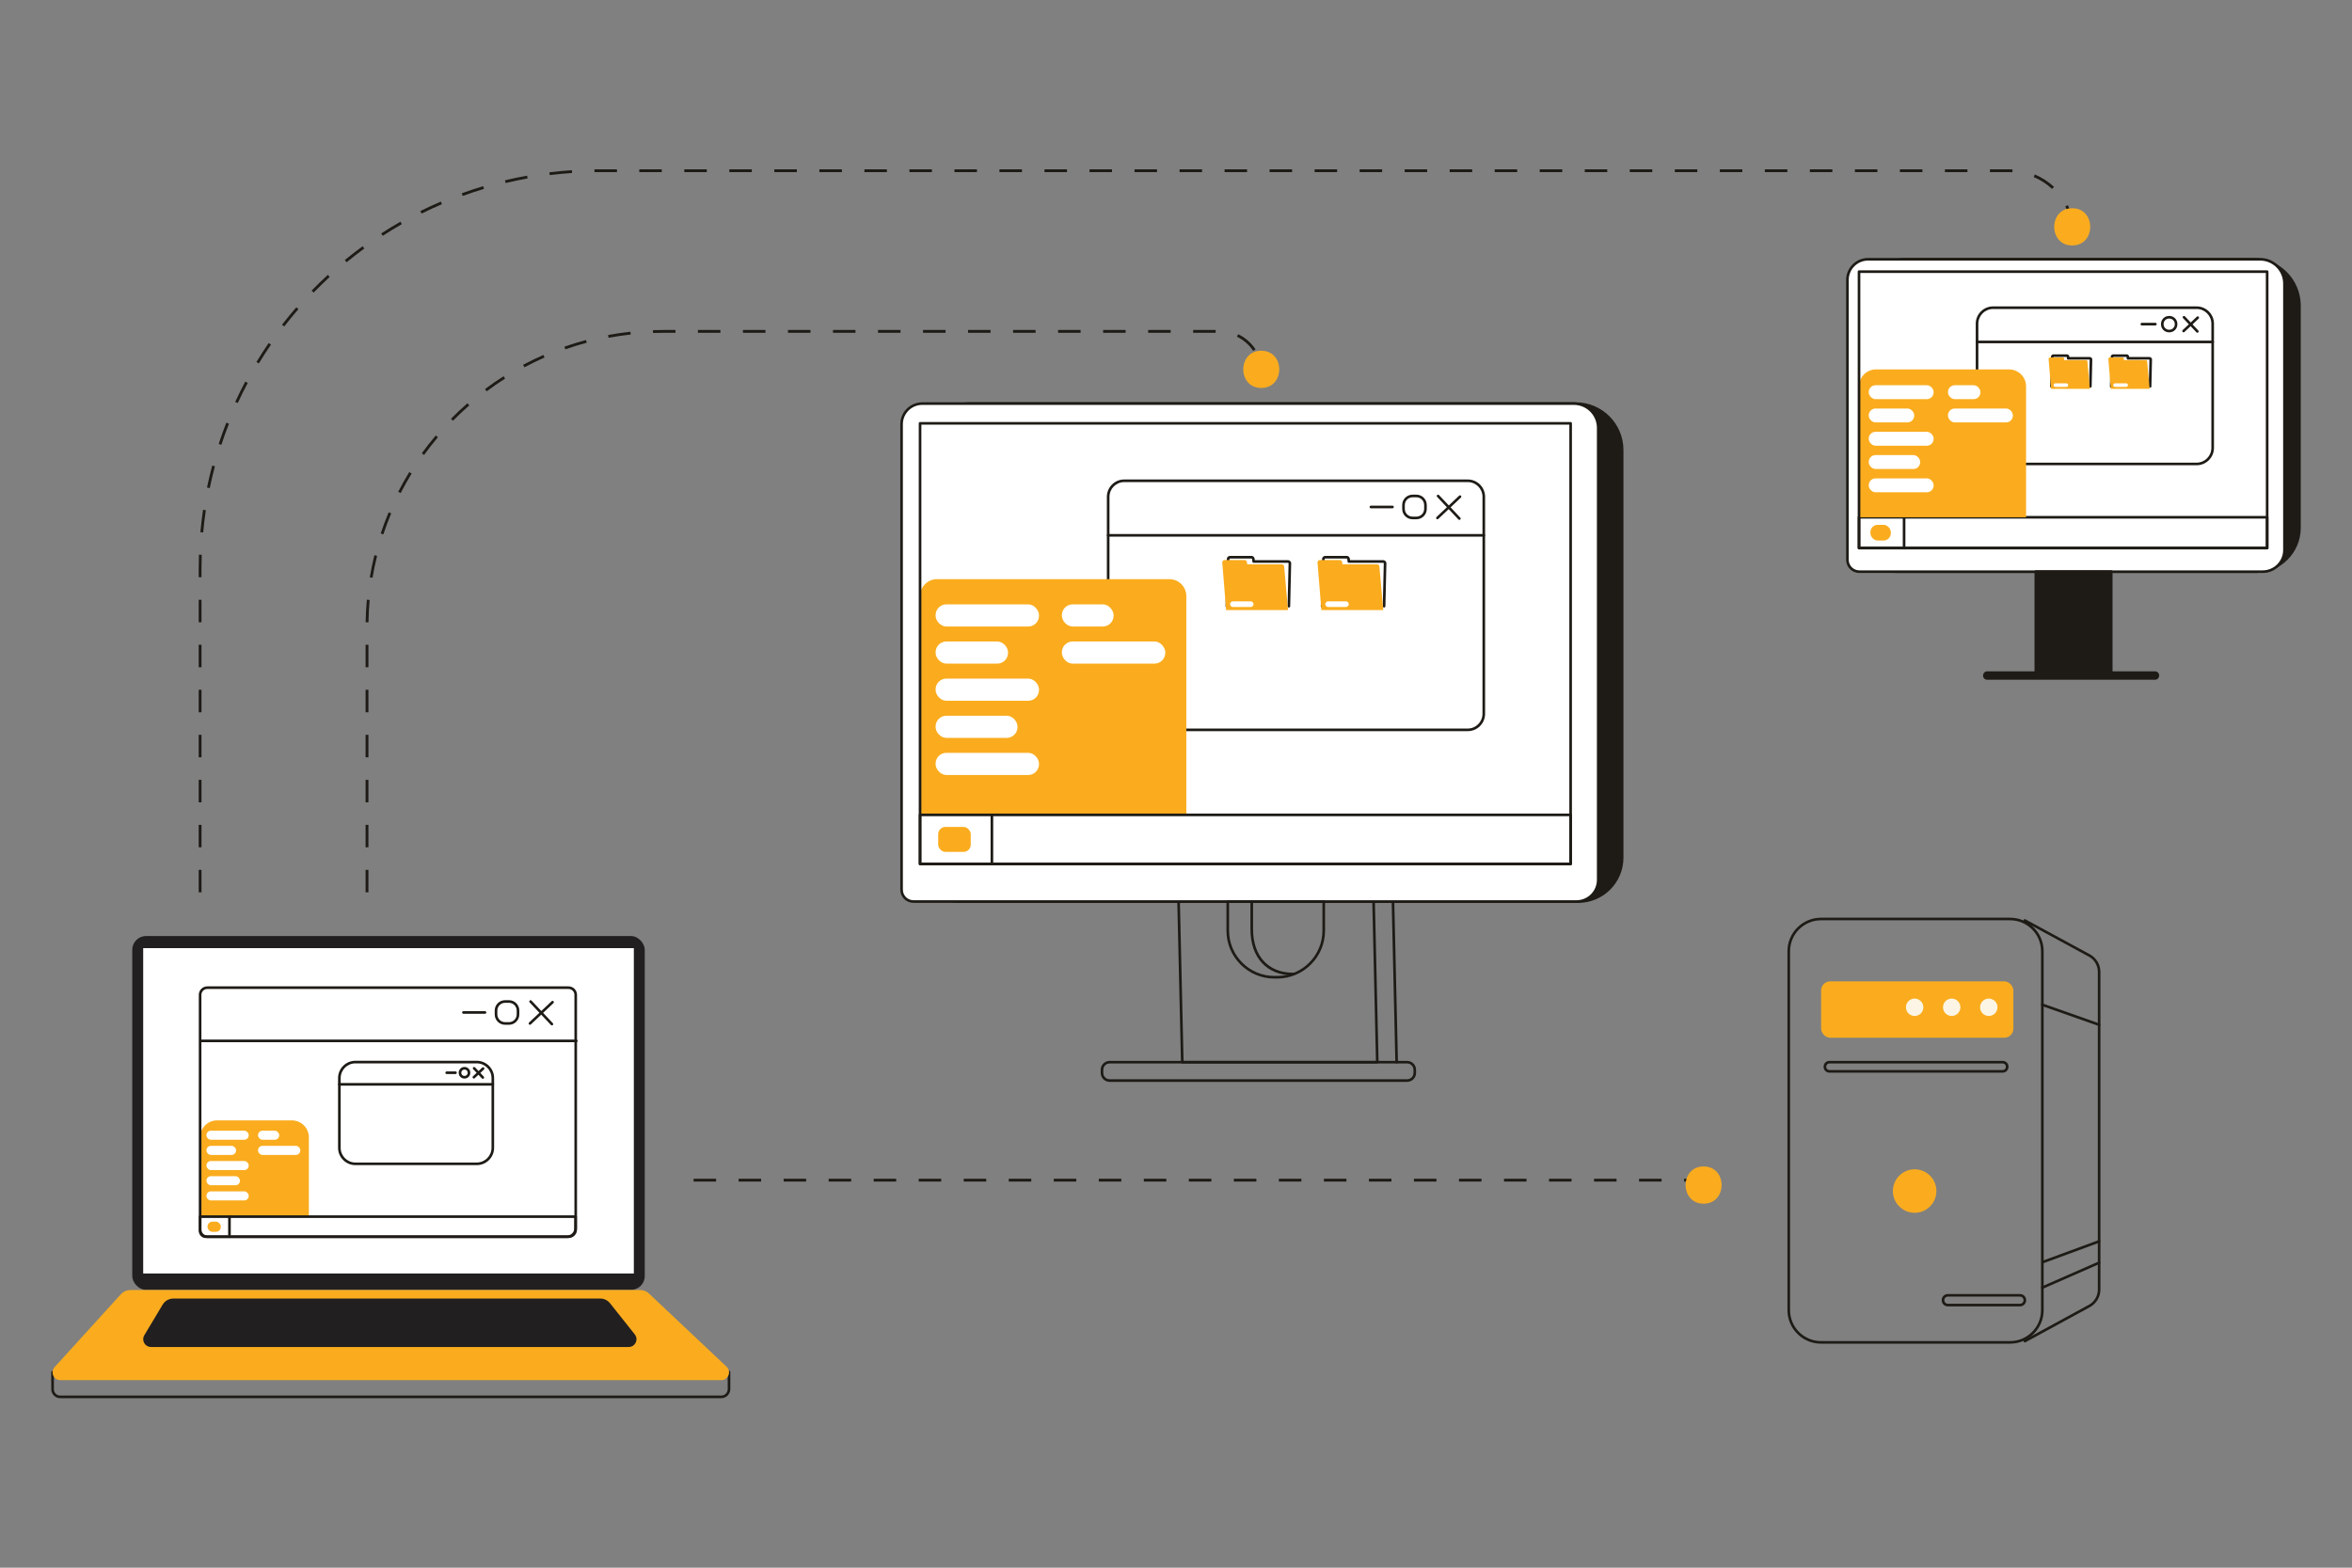<?xml version="1.0" encoding="UTF-8"?><svg id="Layer_1" xmlns="http://www.w3.org/2000/svg" viewBox="0 0 1200 800"><rect x="0" y="0" width="1200" height="800" fill="#808080" stroke="none"/><defs><style>.cls-1{fill:#faac1e;}.cls-1,.cls-2,.cls-3,.cls-4,.cls-5{stroke-width:0px;}.cls-2{fill:#221f20;}.cls-3{fill:#1e1b16;}.cls-4{fill:#fcf5e5;}.cls-5{fill:#fff;}</style></defs><path class="cls-3" d="m368,713.51H30.77c-2.63,0-4.3-2-4.59-3.98-.06-.42-.04-9.3-.04-9.37.02-.37.36-.63.71-.62.37.02.64.34.62.7-.02.37,0,8.63.03,9.12.2,1.38,1.39,2.81,3.26,2.81h337.22c2.02,0,3.27-1.66,3.3-3.26,0-.37,0-8.42,0-8.73-.01-.36.27-.67.63-.69.37-.03.67.24.7.6.02.21,0,8.78,0,8.85-.05,2.24-1.79,4.56-4.63,4.56Z"/><rect class="cls-2" x="67.48" y="477.67" width="261.48" height="180.54" rx="7.01" ry="7.01"/><path class="cls-1" d="m370.71,697.45l-39.65-37.4c-1.18-1.11-2.74-1.73-4.36-1.73H66.42c-1.79,0-3.5.76-4.7,2.08l-33.87,37.27c-2.31,2.54-.51,6.63,2.93,6.63h337.22c3.59,0,5.33-4.38,2.72-6.84Z"/><path class="cls-2" d="m323.87,680.95l-12.63-15.89c-1.21-1.52-3.04-2.4-4.98-2.4H88.44c-2.23,0-4.31,1.17-5.45,3.09l-9.36,15.63c-1.58,2.64.32,6,3.4,6h243.74c3.32,0,5.16-3.83,3.1-6.43Z"/><rect class="cls-5" x="73.06" y="483.84" width="250.33" height="166.03"/><path class="cls-3" d="m270.38,522.95c-.18,0-.35-.07-.48-.21-.25-.27-.24-.69.03-.94l11.53-10.88c.26-.25.69-.24.94.03.25.27.24.69-.03.94l-11.53,10.88c-.13.12-.29.18-.46.18Z"/><path class="cls-3" d="m281.58,523.27c-.18,0-.35-.07-.48-.21l-10.88-11.53c-.25-.27-.24-.69.03-.94.27-.25.69-.24.94.03l10.88,11.53c.25.27.24.69-.03.94-.13.12-.29.18-.46.18Z"/><path class="cls-3" d="m259.68,522.95h-1.99c-2.91,0-5.28-2.37-5.28-5.28v-1.99c0-2.91,2.37-5.28,5.28-5.28h1.99c2.91,0,5.28,2.37,5.28,5.28v1.99c0,2.91-2.37,5.28-5.28,5.28Zm-1.99-11.21c-2.17,0-3.94,1.77-3.94,3.94v1.99c0,2.17,1.77,3.94,3.94,3.94h1.99c2.17,0,3.94-1.77,3.94-3.94v-1.99c0-2.17-1.77-3.94-3.94-3.94h-1.99Z"/><path class="cls-3" d="m247.45,517.34h-11.01c-.37,0-.67-.3-.67-.67s.3-.67.67-.67h11.01c.37,0,.67.3.67.67s-.3.67-.67.67Z"/><path class="cls-3" d="m294.04,531.83H102.41c-.37,0-.67-.3-.67-.67s.3-.67.67-.67h191.63c.37,0,.67.3.67.67s-.3.67-.67.67Z"/><path class="cls-3" d="m243.26,594.57h-61.94c-4.88,0-8.84-3.97-8.84-8.84v-35.58c0-4.87,3.97-8.84,8.84-8.84h61.94c4.87,0,8.84,3.97,8.84,8.84v35.58c0,4.88-3.97,8.84-8.84,8.84Zm-61.94-51.93c-4.14,0-7.51,3.37-7.51,7.51v35.58c0,4.14,3.37,7.51,7.51,7.51h61.94c4.14,0,7.51-3.37,7.51-7.51v-35.58c0-4.14-3.37-7.51-7.51-7.51h-61.94Z"/><path class="cls-3" d="m241.76,550.39c-.18,0-.35-.07-.48-.21-.25-.27-.24-.69.03-.94l4.71-4.45c.27-.25.69-.24.94.03.25.27.24.69-.03.94l-4.71,4.45c-.13.12-.29.18-.46.18Z"/><path class="cls-3" d="m246.34,550.52c-.18,0-.35-.07-.48-.21l-4.45-4.71c-.25-.27-.24-.69.03-.94.27-.25.69-.24.94.03l4.45,4.71c.25.27.24.69-.03.94-.13.12-.29.18-.46.18Z"/><path class="cls-3" d="m237.05,550.39h-.13c-1.59,0-2.89-1.3-2.89-2.89v-.13c0-1.59,1.3-2.89,2.89-2.89h.13c1.59,0,2.89,1.3,2.89,2.89v.13c0,1.59-1.3,2.89-2.89,2.89Zm-.13-4.58c-.86,0-1.56.7-1.56,1.56v.13c0,.86.7,1.56,1.56,1.56h.13c.86,0,1.56-.7,1.56-1.56v-.13c0-.86-.7-1.56-1.56-1.56h-.13Z"/><path class="cls-3" d="m232.4,548.1h-4.5c-.37,0-.67-.3-.67-.67s.3-.67.67-.67h4.5c.37,0,.67.3.67.67s-.3.67-.67.67Z"/><path class="cls-3" d="m251.43,554.02h-78.29c-.37,0-.67-.3-.67-.67s.3-.67.67-.67h78.29c.37,0,.67.3.67.67s-.3.67-.67.67Z"/><rect class="cls-1" x="105.88" y="623.4" width="6.78" height="5.21" rx="2.53" ry="2.53"/><path class="cls-1" d="m110.76,571.74h38.16c4.78,0,8.67,3.88,8.67,8.67v40.48h-55.5v-40.48c0-4.78,3.88-8.67,8.67-8.67Z"/><rect class="cls-5" x="105.34" y="577" width="21.55" height="4.62" rx="2.24" ry="2.24"/><rect class="cls-5" x="105.34" y="584.74" width="15.1" height="4.62" rx="2.24" ry="2.24"/><rect class="cls-5" x="131.66" y="577" width="10.78" height="4.62" rx="2.24" ry="2.24"/><rect class="cls-5" x="131.66" y="584.74" width="21.55" height="4.62" rx="2.24" ry="2.24"/><rect class="cls-5" x="105.34" y="592.48" width="21.55" height="4.62" rx="2.24" ry="2.24"/><rect class="cls-5" x="105.34" y="600.22" width="17.07" height="4.62" rx="2.24" ry="2.24"/><rect class="cls-5" x="105.34" y="607.96" width="21.55" height="4.62" rx="2.24" ry="2.24"/><path class="cls-3" d="m117.07,630.8c-.37,0-.67-.3-.67-.67v-9.25c0-.37.3-.67.67-.67s.67.3.67.67v9.25c0,.37-.3.67-.67.67Z"/><path class="cls-3" d="m289.43,631.78H105c-1.97,0-3.57-1.6-3.57-3.57v-7.34c0-.37.3-.67.67-.67h191.56c.37,0,.67.3.67.67v6c0,2.7-2.2,4.9-4.9,4.9Zm-186.66-10.24v6.67c0,1.23,1,2.23,2.23,2.23h184.43c1.97,0,3.56-1.6,3.56-3.56v-5.34H102.76Z"/><path class="cls-3" d="m290.07,631.78H105.76c-2.39,0-4.33-1.94-4.33-4.33v-119.78c0-2.39,1.94-4.33,4.33-4.33h184.31c2.39,0,4.33,1.94,4.33,4.33v119.78c0,2.39-1.94,4.33-4.33,4.33Zm-184.31-127.1c-1.65,0-3,1.34-3,3v119.78c0,1.65,1.34,3,3,3h184.31c1.65,0,3-1.34,3-3v-119.78c0-1.65-1.34-3-3-3H105.76Z"/><path class="cls-3" d="m1025.57,685.69h-96.5c-9.43,0-17.11-7.67-17.11-17.11v-183.17c0-9.43,7.67-17.11,17.11-17.11h96.5c9.43,0,17.11,7.67,17.11,17.11v183.17c0,9.43-7.67,17.11-17.11,17.11Zm-96.5-216.05c-8.7,0-15.77,7.08-15.77,15.77v183.17c0,8.7,7.08,15.77,15.77,15.77h96.5c8.7,0,15.77-7.08,15.77-15.77v-183.17c0-8.7-7.08-15.77-15.77-15.77h-96.5Z"/><rect class="cls-1" x="929.14" y="500.79" width="98.09" height="28.76" rx="4.61" ry="4.61" transform="translate(1956.37 1030.35) rotate(-180)"/><circle class="cls-4" cx="1014.68" cy="514.02" r="4.44"/><circle class="cls-4" cx="995.77" cy="514.02" r="4.44"/><circle class="cls-4" cx="976.86" cy="514.02" r="4.44"/><path class="cls-3" d="m1033.08,685.05c-.24,0-.46-.13-.59-.35-.18-.32-.06-.73.27-.9l33.07-18.02c2.77-1.56,4.49-4.52,4.49-7.71v-162.12c0-3.19-1.72-6.15-4.5-7.71l-33.06-17.94c-.32-.18-.44-.58-.27-.9.18-.32.58-.44.9-.27l33.07,17.95c3.21,1.81,5.19,5.21,5.19,8.88v162.12c0,3.67-1.99,7.07-5.18,8.88l-33.08,18.03c-.1.06-.21.08-.32.08Z"/><path class="cls-3" d="m1042.01,657.75c-.26,0-.5-.15-.61-.4-.15-.34,0-.73.34-.88l28.97-12.72c.33-.15.73,0,.88.34.15.34,0,.73-.34.88l-28.97,12.72c-.09.04-.18.06-.27.06Z"/><path class="cls-3" d="m1042.42,644.65c-.27,0-.53-.17-.63-.44-.13-.35.05-.73.4-.86l28.57-10.52c.35-.12.73.05.86.4.13.35-.05.73-.4.86l-28.57,10.52c-.08.03-.15.04-.23.04Z"/><path class="cls-3" d="m1070.98,523.61c-.07,0-.15-.01-.22-.04l-28.97-10.21c-.35-.12-.53-.5-.41-.85.12-.35.5-.53.85-.41l28.97,10.21c.35.12.53.5.41.85-.1.27-.35.45-.63.45Z"/><path class="cls-3" d="m1021.8,547.39h-88.44c-1.62,0-2.95-1.32-2.95-2.95v-.13c0-1.62,1.32-2.95,2.95-2.95h88.44c1.62,0,2.95,1.32,2.95,2.95v.13c0,1.62-1.32,2.95-2.95,2.95Zm-88.44-4.69c-.89,0-1.61.72-1.61,1.61v.13c0,.89.72,1.61,1.61,1.61h88.44c.89,0,1.61-.72,1.61-1.61v-.13c0-.89-.72-1.61-1.61-1.61h-88.44Z"/><path class="cls-3" d="m1030.66,666.65h-36.91c-1.7,0-3.08-1.38-3.08-3.08v-.14c0-1.7,1.38-3.08,3.08-3.08h36.91c1.7,0,3.08,1.38,3.08,3.08v.14c0,1.7-1.38,3.08-3.08,3.08Zm-36.91-4.98c-.96,0-1.75.79-1.75,1.75v.14c0,.97.79,1.75,1.75,1.75h36.91c.97,0,1.75-.79,1.75-1.75v-.14c0-.97-.79-1.75-1.75-1.75h-36.91Z"/><path class="cls-3" d="m972.03,132.31h177.48c13.07,0,23.68,10.61,23.68,23.68v113.36c0,12.34-10.02,22.37-22.37,22.37h-183.27c-9.57,0-17.34-7.77-17.34-17.34v-120.25c0-12.04,9.78-21.82,21.82-21.82Z"/><path class="cls-3" d="m1150.83,292.39h-183.27c-9.93,0-18.01-8.08-18.01-18.01v-120.25c0-12.4,10.09-22.48,22.48-22.48h177.48c13.43,0,24.35,10.92,24.35,24.35v113.36c0,12.7-10.33,23.04-23.03,23.04Zm-178.79-159.41c-11.66,0-21.15,9.49-21.15,21.15v120.25c0,9.2,7.48,16.68,16.68,16.68h183.27c11.97,0,21.7-9.73,21.7-21.7v-113.36c0-12.69-10.32-23.02-23.01-23.02h-177.48Z"/><path class="cls-5" d="m953.1,132.31h200.04c6.85,0,12.4,5.56,12.4,12.4v135.92c0,6.12-4.97,11.09-11.09,11.09h-205.82c-3.35,0-6.07-2.72-6.07-6.07v-142.81c0-5.82,4.72-10.54,10.54-10.54Z"/><path class="cls-3" d="m1154.45,292.39h-205.82c-3.71,0-6.73-3.02-6.73-6.73v-142.81c0-6.18,5.03-11.21,11.21-11.21h200.04c7.21,0,13.07,5.86,13.07,13.07v135.92c0,6.48-5.27,11.76-11.76,11.76Zm-201.35-159.41c-5.44,0-9.87,4.43-9.87,9.87v142.81c0,2.98,2.42,5.4,5.4,5.4h205.82c5.75,0,10.42-4.68,10.42-10.42v-135.92c0-6.47-5.26-11.74-11.74-11.74h-200.04Z"/><path class="cls-3" d="m1120.74,237.42h-103.87c-4.88,0-8.84-3.97-8.84-8.84v-63.39c0-4.87,3.97-8.84,8.84-8.84h103.87c4.87,0,8.84,3.97,8.84,8.84v63.39c0,4.87-3.97,8.84-8.84,8.84Zm-103.87-79.74c-4.14,0-7.51,3.37-7.51,7.51v63.39c0,4.14,3.37,7.51,7.51,7.51h103.87c4.14,0,7.51-3.37,7.51-7.51v-63.39c0-4.14-3.37-7.51-7.51-7.51h-103.87Z"/><path class="cls-3" d="m1114.06,169.59c-.18,0-.35-.07-.48-.21-.25-.27-.24-.69.03-.94l7.23-6.83c.26-.25.69-.24.94.03.25.27.24.69-.03.94l-7.23,6.83c-.13.12-.29.18-.46.18Z"/><path class="cls-3" d="m1121.1,169.79c-.18,0-.35-.07-.48-.21l-6.83-7.23c-.25-.27-.24-.69.03-.94.27-.25.69-.24.94.03l6.83,7.23c.25.27.24.69-.03.94-.13.12-.29.18-.46.18Z"/><path class="cls-3" d="m1106.83,169.59h-.2c-2.25,0-4.08-1.83-4.08-4.08v-.2c0-2.25,1.83-4.08,4.08-4.08h.2c2.25,0,4.08,1.83,4.08,4.08v.2c0,2.25-1.83,4.08-4.08,4.08Zm-.2-7.03c-1.51,0-2.75,1.23-2.75,2.75v.2c0,1.51,1.23,2.75,2.75,2.75h.2c1.51,0,2.75-1.23,2.75-2.75v-.2c0-1.51-1.23-2.75-2.75-2.75h-.2Z"/><path class="cls-3" d="m1099.69,166.07h-6.91c-.37,0-.67-.3-.67-.67s.3-.67.67-.67h6.91c.37,0,.67.3.67.67s-.3.67-.67.67Z"/><path class="cls-3" d="m1128.91,175.16h-120.22c-.37,0-.67-.3-.67-.67s.3-.67.67-.67h120.22c.37,0,.67.3.67.67s-.3.67-.67.67Z"/><path class="cls-3" d="m1156.71,280.35h-208.23c-.37,0-.67-.3-.67-.67v-15.72c0-.37.3-.67.67-.67h208.23c.37,0,.67.3.67.67v15.72c0,.37-.3.67-.67.67Zm-207.56-1.33h206.89v-14.38h-206.89v14.38Z"/><path class="cls-3" d="m971.47,280.35c-.37,0-.67-.3-.67-.67v-15.72c0-.37.3-.67.67-.67s.67.3.67.67v15.72c0,.37-.3.67-.67.67Z"/><rect class="cls-1" x="954.29" y="267.83" width="10.42" height="8" rx="3.71" ry="3.71"/><path class="cls-1" d="m957.15,188.51h67.89c4.78,0,8.67,3.88,8.67,8.67v66.8h-85.22v-66.8c0-4.78,3.88-8.67,8.67-8.67Z"/><rect class="cls-5" x="953.45" y="196.59" width="33.09" height="7.09" rx="3.44" ry="3.44"/><rect class="cls-5" x="953.45" y="208.47" width="23.18" height="7.09" rx="3.44" ry="3.44"/><rect class="cls-5" x="993.87" y="196.59" width="16.55" height="7.09" rx="3.44" ry="3.44"/><rect class="cls-5" x="993.87" y="208.47" width="33.09" height="7.09" rx="3.44" ry="3.44"/><rect class="cls-5" x="953.45" y="220.35" width="33.09" height="7.09" rx="3.44" ry="3.44"/><rect class="cls-5" x="953.45" y="232.24" width="26.22" height="7.09" rx="3.44" ry="3.44"/><rect class="cls-5" x="953.45" y="244.12" width="33.09" height="7.09" rx="3.44" ry="3.44"/><path class="cls-3" d="m1046.68,197.88s-.01,0-.02,0c-.37,0-.66-.32-.65-.68l.41-15.23s0-.07.01-.11c.12-.6.65-1.04,1.26-1.04h6.89c.26,0,1.12.1,1.26,1.35v.02h10.38c.39,0,.75.17,1,.48.23.28.33.65.27,1.01l-.31,13.51c0,.36-.3.65-.67.65,0,0,0,0-.02,0-.37,0-.66-.31-.65-.68l.31-13.56s0-.08.01-.12l-10.95.06c-.34,0-.63-.26-.66-.61l-.06-.62c0-.07-.02-.12-.03-.15h-6.74l-.4,15.08c0,.36-.31.65-.67.65Z"/><path class="cls-1" d="m1066.26,198.43h-19.81l-1.24-15.21c-.04-.45.32-.83.77-.83h6.36c.38,0,.71.28.76.66l.1.71h11.11c.36,0,.67.28.7.64l1.25,14.03Z"/><path class="cls-5" d="m1054.3,197.44h-5.67c-.47,0-.86-.36-.91-.83h0c-.05-.53.37-.99.91-.99h5.67c.47,0,.86.36.91.83h0c.05.53-.37.99-.91.99Z"/><path class="cls-3" d="m1077.16,197.88s-.01,0-.02,0c-.37,0-.66-.32-.65-.68l.41-15.23s0-.07.01-.11c.12-.6.65-1.04,1.26-1.04h6.89c.26,0,1.12.1,1.26,1.35v.02h10.38c.39,0,.75.17,1,.48.23.28.33.65.27,1.01l-.31,13.51c0,.36-.3.65-.67.65,0,0,0,0-.02,0-.37,0-.66-.31-.65-.68l.31-13.56s0-.08.01-.12l-10.94.06c-.34,0-.63-.26-.66-.61l-.06-.62c0-.07-.02-.12-.03-.15h-6.74l-.4,15.08c0,.36-.31.65-.67.65Z"/><path class="cls-1" d="m1096.74,198.43h-19.81l-1.24-15.21c-.04-.45.32-.83.77-.83h6.36c.38,0,.71.28.76.66l.1.71h11.11c.36,0,.67.28.7.64l1.25,14.03Z"/><path class="cls-5" d="m1084.77,197.44h-5.67c-.47,0-.86-.36-.91-.83h0c-.05-.53.37-.99.91-.99h5.67c.47,0,.86.36.91.83h0c.05.53-.37.99-.91.99Z"/><path class="cls-3" d="m1156.71,280.35h-208.23c-.37,0-.67-.3-.67-.67v-141.06c0-.37.3-.67.67-.67h208.23c.37,0,.67.3.67.67v141.06c0,.37-.3.67-.67.67Zm-207.56-1.33h206.89v-139.73h-206.89v139.73Z"/><rect class="cls-3" x="1038.69" y="291.66" width="38.47" height="51.58"/><path class="cls-3" d="m1077.16,343.91h-38.47c-.37,0-.67-.3-.67-.67v-51.58c0-.37.3-.67.67-.67h38.47c.37,0,.67.3.67.67v51.58c0,.37-.3.67-.67.67Zm-37.8-1.33h37.13v-50.25h-37.13v50.25Z"/><rect class="cls-3" x="1012.42" y="343.24" width="88.54" height="2.98" rx="1.45" ry="1.45"/><path class="cls-3" d="m1099.51,346.89h-85.64c-1.17,0-2.11-.95-2.11-2.11,0-1.25.95-2.2,2.11-2.2h85.64c1.16,0,2.11.95,2.11,2.11,0,1.25-.95,2.2-2.11,2.2Zm-85.64-2.98c-.43,0-.78.35-.78.78,0,.52.35.87.78.87h85.64c.43,0,.78-.35.78-.78,0-.52-.35-.87-.78-.87h-85.64Z"/><path class="cls-3" d="m494,205.95h309.94c13.07,0,23.68,10.61,23.68,23.68v208.06c0,12.34-10.02,22.37-22.37,22.37h-315.73c-9.57,0-17.34-7.77-17.34-17.34v-214.95c0-12.04,9.78-21.82,21.82-21.82Z"/><path class="cls-3" d="m805.26,460.73h-315.73c-9.93,0-18.01-8.08-18.01-18.01v-214.95c0-12.4,10.09-22.48,22.48-22.48h309.94c13.43,0,24.35,10.92,24.35,24.35v208.06c0,12.7-10.33,23.03-23.03,23.03Zm-311.25-254.11c-11.66,0-21.15,9.49-21.15,21.15v214.95c0,9.2,7.48,16.68,16.68,16.68h315.73c11.97,0,21.7-9.73,21.7-21.7v-208.06c0-12.69-10.32-23.02-23.02-23.02h-309.94Z"/><path class="cls-3" d="m702.69,542.7h-99.49c-.36,0-.66-.29-.67-.65l-1.99-86.66c0-.18.06-.35.19-.48.12-.13.3-.2.48-.2h99.49c.36,0,.66.29.67.65l1.99,86.66c0,.18-.06.35-.19.48-.12.13-.3.2-.48.2Zm-98.83-1.33h98.15l-1.96-85.33h-98.15l1.96,85.33Z"/><path class="cls-3" d="m717.93,552.08h-151.79c-2.52,0-4.56-2.05-4.56-4.56v-1.59c0-2.52,2.05-4.56,4.56-4.56h151.79c2.52,0,4.56,2.05,4.56,4.56v1.59c0,2.52-2.05,4.56-4.56,4.56Zm-151.79-9.38c-1.78,0-3.23,1.45-3.23,3.23v1.59c0,1.78,1.45,3.23,3.23,3.23h151.79c1.78,0,3.23-1.45,3.23-3.23v-1.59c0-1.78-1.45-3.23-3.23-3.23h-151.79Z"/><path class="cls-3" d="m712.58,542.7c-.36,0-.66-.29-.67-.65l-1.99-86.66c0-.37.28-.67.65-.68,0,0,.01,0,.02,0,.36,0,.66.29.67.65l1.99,86.66c0,.37-.28.67-.65.68,0,0-.01,0-.02,0Z"/><path class="cls-5" d="m470.52,205.95h332.49c6.85,0,12.4,5.56,12.4,12.4v230.61c0,6.12-4.97,11.09-11.09,11.09h-338.28c-3.35,0-6.07-2.72-6.07-6.07v-237.5c0-5.82,4.72-10.54,10.54-10.54Z"/><path class="cls-3" d="m804.33,460.73h-338.28c-3.71,0-6.73-3.02-6.73-6.73v-237.5c0-6.18,5.03-11.21,11.21-11.21h332.49c7.21,0,13.07,5.86,13.07,13.07v230.61c0,6.48-5.27,11.76-11.76,11.76Zm-333.81-254.11c-5.44,0-9.87,4.43-9.87,9.87v237.5c0,2.98,2.42,5.4,5.4,5.4h338.28c5.75,0,10.42-4.67,10.42-10.42v-230.61c0-6.47-5.26-11.74-11.74-11.74h-332.49Z"/><path class="cls-3" d="m748.86,373.11h-175.29c-4.88,0-8.84-3.97-8.84-8.84v-110.75c0-4.87,3.97-8.84,8.84-8.84h175.29c4.87,0,8.84,3.97,8.84,8.84v110.75c0,4.88-3.97,8.84-8.84,8.84Zm-175.29-127.1c-4.14,0-7.51,3.37-7.51,7.51v110.75c0,4.14,3.37,7.51,7.51,7.51h175.29c4.14,0,7.51-3.37,7.51-7.51v-110.75c0-4.14-3.37-7.51-7.51-7.51h-175.29Z"/><path class="cls-3" d="m733.37,264.98c-.18,0-.35-.07-.48-.21-.25-.27-.24-.69.03-.94l11.53-10.88c.27-.25.69-.24.94.03.25.27.24.69-.03.94l-11.53,10.88c-.13.12-.29.18-.46.18Z"/><path class="cls-3" d="m744.58,265.3c-.18,0-.35-.07-.48-.21l-10.88-11.53c-.25-.27-.24-.69.03-.94.27-.25.69-.24.94.03l10.88,11.53c.25.27.24.69-.03.94-.13.12-.29.18-.46.18Z"/><path class="cls-3" d="m722.67,264.98h-1.99c-2.91,0-5.28-2.37-5.28-5.28v-1.99c0-2.91,2.37-5.28,5.28-5.28h1.99c2.91,0,5.28,2.37,5.28,5.28v1.99c0,2.91-2.37,5.28-5.28,5.28Zm-1.99-11.21c-2.17,0-3.94,1.77-3.94,3.94v1.99c0,2.17,1.77,3.94,3.94,3.94h1.99c2.17,0,3.94-1.77,3.94-3.94v-1.99c0-2.17-1.77-3.94-3.94-3.94h-1.99Z"/><path class="cls-3" d="m710.45,259.38h-11.01c-.37,0-.67-.3-.67-.67s.3-.67.67-.67h11.01c.37,0,.67.3.67.67s-.3.67-.67.67Z"/><path class="cls-3" d="m757.03,273.86h-191.63c-.37,0-.67-.3-.67-.67s.3-.67.67-.67h191.63c.37,0,.67.3.67.67s-.3.67-.67.67Z"/><path class="cls-3" d="m506.07,441.55c-.37,0-.67-.3-.67-.67v-25.05c0-.37.3-.67.67-.67s.67.3.67.67v25.05c0,.37-.3.67-.67.67Z"/><rect class="cls-1" x="478.67" y="421.98" width="16.61" height="12.75" rx="3.71" ry="3.71"/><path class="cls-1" d="m478.09,295.54h118.51c4.78,0,8.67,3.88,8.67,8.67v111.62h-135.84v-111.62c0-4.78,3.88-8.67,8.67-8.67Z"/><rect class="cls-5" x="477.35" y="308.41" width="52.75" height="11.3" rx="5.49" ry="5.49"/><rect class="cls-5" x="477.35" y="327.35" width="36.95" height="11.3" rx="5.49" ry="5.49"/><rect class="cls-5" x="541.78" y="308.41" width="26.38" height="11.3" rx="5.49" ry="5.49"/><rect class="cls-5" x="541.78" y="327.35" width="52.75" height="11.3" rx="5.49" ry="5.49"/><rect class="cls-5" x="477.35" y="346.3" width="52.75" height="11.3" rx="5.49" ry="5.49"/><rect class="cls-5" x="477.35" y="365.24" width="41.79" height="11.3" rx="5.49" ry="5.49"/><rect class="cls-5" x="477.35" y="384.18" width="52.75" height="11.3" rx="5.49" ry="5.49"/><path class="cls-3" d="m625.96,310.08s-.01,0-.02,0c-.37,0-.66-.32-.65-.68l.65-24.28s0-.07.01-.11c.15-.77.83-1.33,1.62-1.33h10.99c.43,0,1.44.18,1.62,1.8l.04.39h16.91c.5,0,.97.22,1.28.61.3.37.43.85.35,1.32l-.5,21.57c0,.37-.27.66-.68.65-.37,0-.66-.31-.65-.68l.5-21.62s0-.08.01-.12c.03-.13-.03-.22-.06-.27-.04-.04-.12-.12-.25-.12h-17.52c-.34,0-.63-.26-.66-.61l-.09-.98c-.04-.39-.14-.6-.29-.6h-10.99c-.14,0-.26.09-.3.22l-.64,24.21c0,.36-.31.65-.67.65Z"/><path class="cls-1" d="m657.16,311.34h-31.58l-1.97-24.24c-.06-.71.51-1.32,1.22-1.32h10.14c.61,0,1.13.45,1.21,1.06l.16,1.13h17.72c.58,0,1.06.44,1.11,1.02l1.99,22.36Z"/><path class="cls-5" d="m638.09,309.77h-9.04c-.75,0-1.38-.57-1.45-1.32h0c-.08-.85.59-1.58,1.45-1.58h9.04c.75,0,1.38.57,1.45,1.32h0c.08.85-.59,1.58-1.45,1.58Z"/><path class="cls-3" d="m674.54,310.08s-.01,0-.02,0c-.37,0-.66-.32-.65-.68l.65-24.28s0-.07.01-.11c.15-.77.83-1.33,1.62-1.33h10.99c.43,0,1.44.18,1.62,1.8l.04.39h16.91c.5,0,.97.22,1.28.61.3.37.43.85.35,1.32l-.5,21.57c0,.36-.3.65-.67.65,0,0,0,0-.02,0-.37,0-.66-.31-.65-.68l.5-21.62s0-.08.01-.12c.03-.13-.03-.22-.06-.27-.04-.04-.12-.12-.25-.12h-17.52c-.34,0-.63-.26-.66-.61l-.09-.98c-.04-.39-.14-.6-.29-.6h-10.99c-.14,0-.26.09-.3.22l-.64,24.21c0,.36-.31.65-.67.65Z"/><path class="cls-1" d="m705.75,311.34h-31.58l-1.97-24.24c-.06-.71.51-1.32,1.22-1.32h10.14c.61,0,1.13.45,1.21,1.06l.16,1.13h17.72c.58,0,1.06.44,1.11,1.02l1.99,22.36Z"/><path class="cls-5" d="m686.68,309.77h-9.04c-.75,0-1.38-.57-1.45-1.32h0c-.08-.85.59-1.58,1.45-1.58h9.04c.75,0,1.38.57,1.45,1.32h0c.08.85-.59,1.58-1.45,1.58Z"/><path class="cls-3" d="m801.34,441.55h-331.92c-.37,0-.67-.3-.67-.67v-224.86c0-.18.07-.35.2-.47s.29-.2.47-.2h331.92c.37,0,.67.3.67.67v224.86c0,.37-.3.67-.67.67Zm-331.25-1.33h330.59v-223.53h-330.59s0,223.53,0,223.53Z"/><path class="cls-3" d="m801.34,441.55h-331.92c-.37,0-.67-.3-.67-.67v-25.05c0-.37.3-.67.67-.67h331.92c.37,0,.67.3.67.67v25.05c0,.37-.3.67-.67.67Zm-331.25-1.33h330.59v-23.72h-330.59v23.72Z"/><path class="cls-3" d="m651.6,499.37h-1.41c-13.48,0-24.45-10.97-24.45-24.45v-14.86c0-.37.3-.67.67-.67h48.97c.37,0,.67.3.67.67v14.86c0,13.48-10.97,24.45-24.45,24.45Zm-24.52-38.64v14.19c0,12.75,10.37,23.11,23.11,23.11h1.41c12.75,0,23.11-10.37,23.11-23.11v-14.19h-47.64Z"/><path class="cls-3" d="m659.69,497.73c-13.39,0-21.71-9.01-21.71-23.52v-14.15c0-.37.3-.67.67-.67s.67.3.67.67v14.15c0,13.68,7.81,22.18,20.37,22.18.37,0,.67.3.67.67s-.3.67-.67.67Z"/><path class="cls-3" d="m102.81,455.37h-1.44v-11.48h1.44v11.48Zm0-22.97h-1.44v-11.48h1.44v11.48Zm0-22.97h-1.44v-11.48h1.44v11.48Zm0-22.97h-1.44v-11.48h1.44v11.48Zm0-22.97h-1.44v-11.48h1.44v11.48Zm0-22.97h-1.44v-11.48h1.44v11.48Zm0-22.97h-1.44v-11.48h1.44v11.48Zm0-22.97h-1.44v-4.22c0-2.41.04-4.86.13-7.29l1.43.05c-.08,2.41-.13,4.84-.13,7.24v4.22Zm.85-22.87l-1.43-.13c.35-3.81.81-7.66,1.37-11.44l1.42.21c-.56,3.75-1.01,7.57-1.36,11.36Zm3.36-22.62l-1.41-.29c.78-3.74,1.67-7.51,2.66-11.21l1.39.37c-.98,3.67-1.87,7.41-2.64,11.13Zm5.9-22.09l-1.36-.45c1.2-3.65,2.52-7.3,3.92-10.86l1.34.53c-1.39,3.53-2.7,7.16-3.89,10.78Zm8.39-21.32l-1.3-.6c1.6-3.48,3.33-6.95,5.12-10.33l1.27.67c-1.79,3.36-3.5,6.81-5.09,10.26Zm10.75-20.21l-1.23-.74c1.98-3.27,4.09-6.53,6.25-9.68l1.18.81c-2.15,3.13-4.24,6.37-6.21,9.62Zm12.96-18.87l-1.13-.88c2.34-3.03,4.8-6.03,7.3-8.91l1.08.94c-2.49,2.87-4.93,5.85-7.25,8.85Zm14.99-17.28l-1.03-1c2.66-2.74,5.44-5.45,8.25-8.04l.97,1.06c-2.79,2.57-5.55,5.26-8.19,7.98Zm16.82-15.49l-.91-1.11c2.96-2.43,6.02-4.8,9.1-7.06l.85,1.16c-3.06,2.24-6.1,4.6-9.03,7.01Zm18.44-13.5l-.78-1.21c3.21-2.08,6.52-4.1,9.83-5.99l.71,1.25c-3.29,1.88-6.57,3.88-9.76,5.95Zm861.71-4.31c-.45-3.74-1.55-7.33-3.26-10.68l1.28-.65c1.79,3.5,2.93,7.26,3.4,11.17l-1.43.17Zm-841.87-7.02l-.64-1.29c3.41-1.7,6.92-3.33,10.44-4.84l.57,1.32c-3.49,1.5-6.97,3.11-10.36,4.8Zm20.97-9.01l-.49-1.35c3.58-1.3,7.26-2.53,10.93-3.63l.41,1.38c-3.64,1.1-7.3,2.31-10.86,3.6Zm810.91-3.57c-2.76-2.57-5.92-4.61-9.38-6.07l.56-1.32c3.62,1.53,6.91,3.66,9.8,6.34l-.98,1.05Zm-789.01-3.01l-.33-1.4c3.72-.89,7.51-1.69,11.27-2.36l.25,1.41c-3.74.67-7.5,1.46-11.19,2.35Zm22.5-4.06l-.17-1.42c3.78-.46,7.64-.83,11.47-1.08l.09,1.43c-3.8.25-7.63.61-11.39,1.07Zm746.24-1.47c-.51-.02-1.03-.04-1.55-.04h-9.9v-1.44h9.9c.54,0,1.08.01,1.62.04l-.07,1.43Zm-723.42-.03v-1.44c.67,0,1.34,0,2.03,0h9.45v1.44h-9.45c-.68,0-1.35,0-2.03,0Zm700.49,0h-11.48v-1.44h11.48v1.44Zm-22.97,0h-11.48v-1.44h11.48v1.44Zm-22.97,0h-11.48v-1.44h11.48v1.44Zm-22.97,0h-11.48v-1.44h11.48v1.44Zm-22.97,0h-11.48v-1.44h11.48v1.44Zm-22.97,0h-11.48v-1.44h11.48v1.44Zm-22.97,0h-11.48v-1.44h11.48v1.44Zm-22.97,0h-11.48v-1.44h11.48v1.44Zm-22.97,0h-11.48v-1.44h11.48v1.44Zm-22.97,0h-11.48v-1.44h11.48v1.44Zm-22.97,0h-11.48v-1.44h11.48v1.44Zm-22.97,0h-11.48v-1.44h11.48v1.44Zm-22.97,0h-11.48v-1.44h11.48v1.44Zm-22.97,0h-11.48v-1.44h11.48v1.44Zm-22.97,0h-11.48v-1.44h11.48v1.44Zm-22.97,0h-11.48v-1.44h11.48v1.44Zm-22.97,0h-11.48v-1.44h11.48v1.44Zm-22.97,0h-11.48v-1.44h11.48v1.44Zm-22.97,0h-11.48v-1.44h11.48v1.44Zm-22.97,0h-11.48v-1.44h11.48v1.44Zm-22.97,0h-11.48v-1.44h11.48v1.44Zm-22.97,0h-11.48v-1.44h11.48v1.44Zm-22.97,0h-11.48v-1.44h11.48v1.44Zm-22.97,0h-11.48v-1.44h11.48v1.44Zm-22.97,0h-11.48v-1.44h11.48v1.44Zm-22.97,0h-11.48v-1.44h11.48v1.44Zm-22.97,0h-11.48v-1.44h11.48v1.44Zm-22.97,0h-11.48v-1.44h11.48v1.44Zm-22.97,0h-11.48v-1.44h11.48v1.44Zm-22.97,0h-11.48v-1.44h11.48v1.44Z"/><path class="cls-3" d="m187.97,455.37h-1.44v-11.48h1.44v11.48Zm0-22.97h-1.44v-11.48h1.44v11.48Zm0-22.97h-1.44v-11.48h1.44v11.48Zm0-22.97h-1.44v-11.48h1.44v11.48Zm0-22.97h-1.44v-11.48h1.44v11.48Zm0-22.97h-1.44v-11.48h1.44v11.48Zm.02-22.95l-1.44-.02c.06-3.84.27-7.71.62-11.51l1.43.13c-.35,3.77-.55,7.6-.61,11.41Zm2.09-22.73l-1.42-.24c.64-3.77,1.43-7.57,2.35-11.29l1.39.35c-.92,3.68-1.7,7.44-2.33,11.18Zm5.51-22.15l-1.36-.45c1.21-3.64,2.57-7.28,4.05-10.81l1.32.55c-1.47,3.5-2.82,7.1-4.02,10.71Zm8.84-21.07l-1.28-.65c1.75-3.41,3.65-6.79,5.65-10.06l1.22.75c-1.98,3.24-3.87,6.59-5.6,9.96Zm11.94-19.47l-1.16-.84c2.24-3.1,4.63-6.16,7.11-9.09l1.1.93c-2.45,2.9-4.82,5.93-7.04,9Zm14.74-17.44l-1.02-1.01c2.68-2.73,5.5-5.39,8.39-7.91l.95,1.08c-2.86,2.5-5.66,5.14-8.31,7.83Zm17.19-15.02l-.86-1.15c3.06-2.29,6.25-4.49,9.49-6.55l.77,1.21c-3.2,2.04-6.37,4.22-9.4,6.49Zm395.92-9.29h-1.44c0-.31,0-.62-.02-.93l1.43-.06c.01.33.02.66.02.99Zm-376.66-2.96l-.68-1.27c3.38-1.8,6.86-3.5,10.37-5.04l.58,1.31c-3.47,1.52-6.92,3.2-10.27,4.99Zm371.81-8.39c-2.06-3.1-4.91-5.59-8.26-7.2l.62-1.29c3.58,1.72,6.64,4.38,8.84,7.7l-1.2.79Zm-350.93-.79l-.47-1.35c3.61-1.27,7.31-2.41,11.02-3.4l.37,1.39c-3.67.98-7.34,2.11-10.92,3.37Zm22.05-5.88l-.26-1.41c3.76-.7,7.6-1.27,11.41-1.68l.15,1.43c-3.78.41-7.58.97-11.3,1.66Zm22.69-2.46l-.05-1.44c1.66-.05,3.35-.08,5.04-.08h6.46v1.44h-6.46c-1.67,0-3.36.03-5,.08Zm287.06-.08h-11.48v-1.44h11.48v1.44Zm-22.97,0h-11.48v-1.44h11.48v1.44Zm-22.97,0h-11.48v-1.44h11.48v1.44Zm-22.97,0h-11.48v-1.44h11.48v1.44Zm-22.97,0h-11.48v-1.44h11.48v1.44Zm-22.97,0h-11.48v-1.44h11.48v1.44Zm-22.97,0h-11.48v-1.44h11.48v1.44Zm-22.97,0h-11.48v-1.44h11.48v1.44Zm-22.97,0h-11.48v-1.44h11.48v1.44Zm-22.97,0h-11.48v-1.44h11.48v1.44Zm-22.97,0h-11.48v-1.44h11.48v1.44Zm-22.97,0h-11.48v-1.44h11.48v1.44Z"/><path class="cls-3" d="m869.13,602.96h-9.9v-1.44h9.9v1.44Zm-21.39,0h-11.48v-1.44h11.48v1.44Zm-22.97,0h-11.48v-1.44h11.48v1.44Zm-22.97,0h-11.48v-1.44h11.48v1.44Zm-22.97,0h-11.48v-1.44h11.48v1.44Zm-22.97,0h-11.48v-1.44h11.48v1.44Zm-22.97,0h-11.48v-1.44h11.48v1.44Zm-22.97,0h-11.48v-1.44h11.48v1.44Zm-22.97,0h-11.48v-1.44h11.48v1.44Zm-22.97,0h-11.48v-1.44h11.48v1.44Zm-22.97,0h-11.48v-1.44h11.48v1.44Zm-22.97,0h-11.48v-1.44h11.48v1.44Zm-22.97,0h-11.48v-1.44h11.48v1.44Zm-22.97,0h-11.48v-1.44h11.48v1.44Zm-22.97,0h-11.48v-1.44h11.48v1.44Zm-22.97,0h-11.48v-1.44h11.48v1.44Zm-22.97,0h-11.48v-1.44h11.48v1.44Zm-22.97,0h-11.48v-1.44h11.48v1.44Zm-22.97,0h-11.48v-1.44h11.48v1.44Zm-22.97,0h-11.48v-1.44h11.48v1.44Zm-22.97,0h-11.48v-1.44h11.48v1.44Zm-22.97,0h-11.48v-1.44h11.48v1.44Zm-22.97,0h-11.48v-1.44h11.48v1.44Z"/><circle class="cls-1" cx="976.86" cy="607.8" r="11.1"/><path class="cls-1" d="m869.19,614.24c12.23,0,12.25-19,0-19s-12.25,19,0,19h0Z"/><path class="cls-1" d="m643.51,197.98c12.23,0,12.25-19,0-19s-12.25,19,0,19h0Z"/><path class="cls-1" d="m1057.26,125.26c12.23,0,12.25-19,0-19s-12.25,19,0,19h0Z"/></svg>